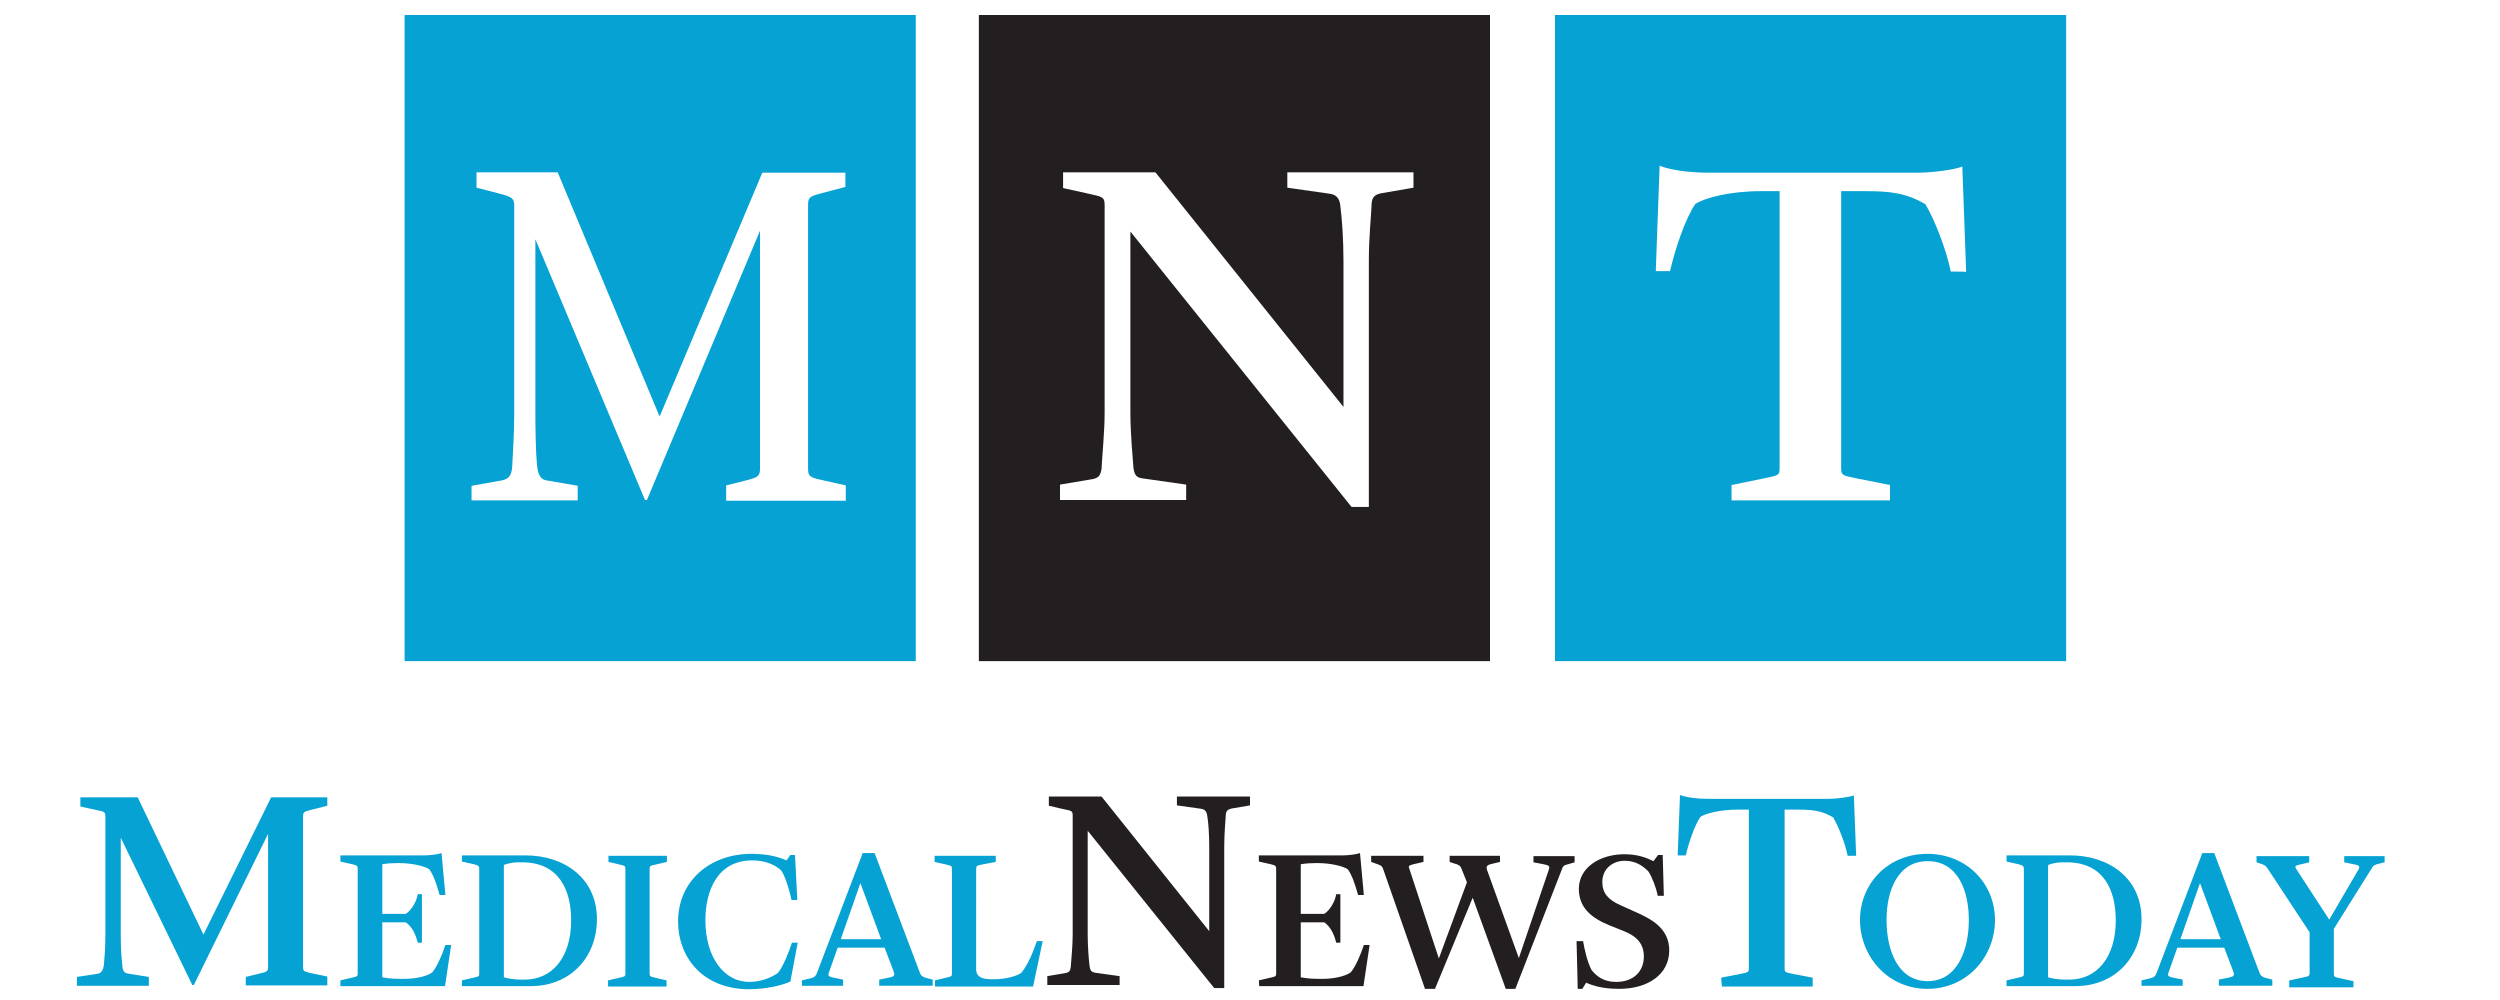 <svg xmlns="http://www.w3.org/2000/svg" xmlns:xlink="http://www.w3.org/1999/xlink" version="1.1" id="layer" x="0px" y="0px" viewBox="0 190 650 260" style="enable-background:new 0 0 652 652;" xml:space="preserve">
<style type="text/css">
	.st0{fill:#05A2D3;}
	.st1{fill:#231F20;}
</style>
<g>
	<path class="st0" d="M507.2,260.6c-1.2-5.9-4.3-13.7-6.6-17.5c-5.1-3-9.4-3.4-15.7-3.4h-6.2v72c0,1.9,0.4,1.9,3.6,2.6l9.1,1.8v4   h-41.2v-4l8.8-1.8c3.3-0.7,3.7-0.7,3.7-2.6v-72h-4.8c-8.4,0-14.7,1.8-17.1,3.3c-2.6,3.8-5.2,11.5-6.6,17.5h-3.7l1-27.4   c2.8,1.1,7.6,1.8,12.7,1.8h54.7c2.9,0,9.2-0.7,11.3-1.6l1,27.4C511.1,260.6,507.2,260.6,507.2,260.6z M404.3,361.9h132.9v-168   H404.3V361.9z"/>
	<path class="st1" d="M367.5,238.8l-8.1,1.4c-1.7,0.3-2.8,0.8-2.8,3.2c-0.1,2.9-0.7,8.1-0.7,14.3v64.1h-4.5l-57.5-71.6v47.1   c0,5.2,0.6,11.8,0.8,14.4c0.3,1.8,0.7,2.5,2.5,2.7l11.2,1.6v4h-32.8v-4l8.3-1.4c1.8-0.3,2.2-1,2.5-2.7c0.1-2.7,0.8-9.3,0.8-14.6   v-53.9c0-2.2-0.5-2.2-4-3l-6.8-1.5v-4.1h24l48.9,61v-37.9c0-5.8-0.4-11.1-0.8-14.2c-0.1-1.6-0.7-3-2.6-3.3l-11.2-1.6v-4h32.8   L367.5,238.8L367.5,238.8z M254.5,361.9h132.9v-168H254.5L254.5,361.9L254.5,361.9z"/>
	<path class="st0" d="M219.8,238.6l-6.8,1.8c-2.6,0.7-2.9,1.1-2.9,2.9v68.5c0,1.9,0.4,2.3,3.1,2.9l6.7,1.5v4h-31.1v-4l5.6-1.4   c2.7-0.7,3.2-1.1,3.2-3V250l-29.4,70h-0.5l-28.5-67.8v45.5c0,3.6,0.1,10,0.4,12.9c0.2,2.2,0.6,4,2.5,4.3l8.1,1.4v3.8h-27.6v-3.8   l7.9-1.4c2.2-0.4,2.6-1.9,2.7-4c0.2-3.2,0.5-9.5,0.5-13.1v-54.4c0-1.6-0.4-2.2-3.6-3l-6.2-1.6v-4H145l26.5,63.5l26.7-63.4h21.6   V238.6L219.8,238.6z M105.2,361.9h132.9v-168H105.2V361.9z"/>
</g>
<g>
	<path class="st0" d="M595.3,444.9l3.7-0.8c1.2-0.2,1.5-0.4,1.5-1.1v-10.6L589.7,416c-0.5-0.8-0.8-1-1.5-1.3l-1.5-0.5v-1.6h13.7v1.6   l-2.5,0.6c-0.9,0.2-1.4,0.3-0.9,1.1l8.6,13.2l7.6-13c0.5-0.9,0.1-1.2-1.3-1.4l-2.4-0.5v-1.6H620v1.6l-1.6,0.4   c-0.9,0.2-1.4,0.4-1.9,1.4l-9.7,15.5v11.7c0,0.8,0.2,0.8,1.4,1.1l3.7,0.8v1.6h-16.7V444.9z M577.4,434.2l-5.4-14.6l-5.1,14.6H577.4   z M556.8,444.9l2.5-0.6c0.7-0.2,1.1-0.5,1.4-1.3l11.9-31.2h3.1l11.8,31.2c0.2,0.6,0.7,1,1.4,1.2l1.9,0.5v1.6h-13.9v-1.6l2.9-0.6   c0.9-0.2,1.2-0.5,0.9-1.4l-2.4-6.3h-12.2l-2.3,6.5c-0.3,0.8,0.1,1,0.8,1.2l2.9,0.6v1.6h-10.7V444.9L556.8,444.9z M538,444.7   c7.2,0,12.1-5.8,12.1-15.4c0-7.7-3-15.1-12.8-15.1h-1.2c-1.1,0-2.7,0.3-3.6,0.7v29.2c0.9,0.3,2.7,0.6,4.4,0.6H538L538,444.7z    M521.7,444.9l3-0.7c1.3-0.3,1.5-0.3,1.5-1.1v-27.2c0-0.7-0.2-0.9-1.4-1.2l-3.1-0.7v-1.6h16.5c10.1,0,18.6,5.9,18.6,16.6   c0,9.7-6.7,17.4-17.3,17.4h-17.8L521.7,444.9L521.7,444.9z M511.9,429.2c0-7.5-2.8-15.3-10.7-15.3c-7.8,0-10.7,7.7-10.7,15.3   c0,7.6,2.8,15.9,10.7,15.9C509,445.1,511.9,436.8,511.9,429.2L511.9,429.2z M483.6,429.2c0-9.3,7.1-17.2,17.5-17.2   c10.4,0,17.6,7.9,17.6,17.2c0,9.4-7.1,17.9-17.6,17.9C490.7,447.1,483.6,438.5,483.6,429.2L483.6,429.2z M447.5,444.2l5.1-1   c1.9-0.4,2.1-0.4,2.1-1.5v-41.2h-2.8c-4.8,0-8.5,1-9.8,1.9c-1.5,2.2-3,6.6-3.8,10h-2.1l0.6-15.7c1.6,0.6,4.3,1,7.3,1h31.4   c1.7,0,5.3-0.4,6.5-0.9l0.6,15.7h-2.2c-0.7-3.4-2.5-7.9-3.8-10c-2.9-1.7-5.4-2-9-2h-3.6v41.2c0,1.1,0.2,1.1,2.1,1.5l5.2,1v2.3   h-23.6L447.5,444.2L447.5,444.2z"/>
	<path class="st1" d="M409.9,434.7h1.7c0.4,2.3,1.1,5.4,2.2,7.5c1.3,1.6,3.1,3.1,6.4,3.1c4.6,0,7.2-2.8,7.2-6.6   c0-3.8-2.4-5.5-5.4-6.7l-3.5-1.4c-5-2-8-4.8-8-9.5c0-5.5,5.4-9,11.9-9c3.3,0,5.7,0.9,7.5,1.8l1.2-1.6h1.2l0.3,10.6h-1.6   c-0.4-2.2-1.5-4.9-2.4-6.3c-1.4-1.4-3.2-2.8-6.2-2.8c-3.1,0-5.8,2.1-5.8,5.5c0,2.9,1.5,4.6,4.6,6l5.1,2.3c3.4,1.6,7.7,4,7.7,9.5   c0,6.3-5.6,10-13,10c-4.3,0-6.8-0.8-8.6-1.6l-1,1.6h-1.2C410.2,445.1,410,439.2,409.9,434.7z M359.6,415.9c-0.3-0.9-0.9-1-1.7-1.3   l-1.4-0.5v-1.6h13.6v1.6l-2.6,0.6c-1.1,0.3-1.4,0.4-1.1,1.1l7.7,23.4l7.3-19.8l-1.4-3.5c-0.3-0.9-0.9-1.1-1.6-1.3l-1.5-0.5v-1.6   H390v1.6l-2.5,0.6c-1,0.3-1.1,0.7-0.9,1.4l8.3,23l7.8-23c0.3-0.9,0.1-1.1-1.4-1.4l-2.6-0.5v-1.6h10.7v1.6l-1.7,0.5   c-0.8,0.2-1.3,0.3-1.6,1.3L394,447.1h-2.5l-8.6-23.7l-9.8,23.7h-2.6L359.6,415.9z M327.3,444.9l3-0.7c1.3-0.3,1.5-0.3,1.5-1.1   v-27.2c0-0.8-0.2-0.9-1.4-1.2l-3.1-0.7v-1.6h21.9c1.5,0,3.6-0.3,4.4-0.6l1,10.9h-1.5c-0.7-2.5-1.6-5.3-2.7-6.7   c-1.2-0.8-4.4-1.6-7.9-1.6H342c-1.3,0-2.6,0.1-3.8,0.3v12.9h6.1c1.5-0.9,2.9-3.4,3.1-5.1h1.1v12.6h-1.1c-0.5-2.2-1.5-4.2-3.1-5.3   h-6.1v14.3c1.2,0.2,2.3,0.4,4.6,0.4h1.3c2.1,0,5.5-0.5,7.1-1.7c1.2-1.4,2.6-4.6,3.4-7.1h1.5l-1.6,10.7h-27.1L327.3,444.9   L327.3,444.9z M282.8,406v27c0,3,0.3,6.8,0.5,8.3c0.2,1,0.4,1.4,1.4,1.6l6.4,0.9v2.3h-18.8v-2.3l4.7-0.8c1-0.2,1.3-0.6,1.4-1.6   c0.1-1.6,0.5-5.4,0.5-8.4v-30.9c0-1.3-0.3-1.3-2.3-1.7l-3.9-0.9v-2.4h13.7l28,35v-21.8c0-3.3-0.2-6.4-0.5-8.1   c-0.1-0.9-0.4-1.7-1.5-1.9l-6.4-0.9v-2.3H325v2.3l-4.7,0.8c-0.9,0.2-1.6,0.5-1.6,1.8c-0.1,1.7-0.4,4.7-0.4,8.2v36.7h-2.6L282.8,406   L282.8,406z"/>
	<path class="st0" d="M243.1,444.9l2.9-0.7c1.3-0.3,1.5-0.3,1.5-1.1v-27.2c0-0.8-0.2-0.8-1.4-1.1l-3.1-0.7v-1.6h15.9v1.6l-3.7,0.7   c-1.2,0.2-1.4,0.4-1.4,1.1V442c0,2.5,2.5,2.6,4.2,2.6h0.6c2.6,0,5.6-0.7,7-1.7c1.1-1.4,2.2-3.5,2.9-5.3l1.1-2.9h1.5l-2.5,11.8   h-25.5L243.1,444.9L243.1,444.9z M229.1,434.2l-5.4-14.6l-5.1,14.6H229.1z M208.5,444.9l2.5-0.6c0.7-0.2,1.1-0.5,1.4-1.3l11.9-31.2   h3.1l11.8,31.2c0.2,0.6,0.7,1,1.4,1.2l1.9,0.5v1.6h-13.9v-1.6l2.9-0.6c0.9-0.2,1.2-0.5,0.9-1.4l-2.4-6.3h-12.2l-2.3,6.5   c-0.3,0.8,0.1,1,0.8,1.2l2.9,0.6v1.6h-10.7L208.5,444.9L208.5,444.9z M176.3,429.6c0-10.4,8.1-17.6,19.1-17.6   c3.3,0,6.4,0.5,9.1,1.7l1-1.4h1.2l0.6,11.7h-1.5c-0.5-2.3-1.6-6.2-2.7-7.7c-1.4-1.3-3.9-2.6-7.5-2.6c-9.1,0-12.2,7.9-12.2,15.6   c0,9.5,4.8,16,11.4,16c3.1,0,5.9-1.2,7.4-2.3c1.2-1.2,3-5.6,3.7-7.9h1.5l-1.9,10.1c-2.1,1-6.4,2-10.9,2   C182.6,447.1,176.3,438.8,176.3,429.6L176.3,429.6z M158.1,444.9l3-0.7c1.3-0.3,1.5-0.3,1.5-1.1v-27.2c0-0.8-0.2-0.8-1.4-1.1   l-3-0.7v-1.6h15.2v1.6l-3,0.7c-1.3,0.3-1.5,0.3-1.5,1.1v27.2c0,0.8,0.2,0.8,1.4,1.1l3,0.7v1.6h-15.2V444.9z M136.4,444.7   c7.2,0,12.1-5.8,12.1-15.4c0-7.7-3-15.1-12.8-15.1h-1.1c-1.1,0-2.7,0.3-3.6,0.7v29.2c0.9,0.3,2.7,0.6,4.4,0.6   C135.3,444.7,136.4,444.7,136.4,444.7z M120.1,444.9l3-0.7c1.3-0.3,1.5-0.3,1.5-1.1v-27.2c0-0.7-0.2-0.9-1.4-1.2l-3.1-0.7v-1.6   h16.5c10.1,0,18.6,5.9,18.6,16.6c0,9.7-6.7,17.4-17.3,17.4h-17.8C120.1,446.5,120.1,444.9,120.1,444.9z M88.5,444.9l3-0.7   c1.3-0.3,1.5-0.3,1.5-1.1v-27.2c0-0.8-0.2-0.9-1.4-1.2l-3.1-0.7v-1.6h21.9c1.5,0,3.6-0.3,4.4-0.6l1,10.9h-1.5   c-0.7-2.5-1.6-5.3-2.7-6.7c-1.2-0.8-4.4-1.6-7.9-1.6h-0.5c-1.3,0-2.6,0.1-3.8,0.3v12.9h6.1c1.5-0.9,2.9-3.4,3.1-5.1h1.1v12.6h-1.1   c-0.5-2.2-1.5-4.2-3.1-5.3h-6.1v14.3c1.2,0.2,2.3,0.4,4.6,0.4h1.3c2.1,0,5.6-0.5,7.1-1.7c1.2-1.4,2.6-4.6,3.4-7.1h1.5l-1.6,10.7   H88.5V444.9L88.5,444.9z M20,444l5.3-0.8c1.2-0.2,1.5-1.1,1.7-2.2c0.1-1.6,0.4-3.9,0.4-7.6v-31.1c0-1.3-0.4-1.3-2.4-1.7l-4.1-0.9   v-2.4h14.9L52.9,433l17.6-35.7h14.6v2.2l-4.4,1.1c-1.6,0.4-1.9,0.6-1.9,1.6v39.2c0,1.1,0.2,1.2,2,1.6l4.3,0.9v2.3H63.9V444l3.7-0.9   c1.8-0.4,2.1-0.6,2.1-1.7v-34.6l-19.3,39.3H50l-18.6-38.3v25.5c0,3.5,0.2,5.8,0.4,7.5c0,1,0.2,2.1,1.3,2.3l5.6,0.9v2.3H20V444z"/>
</g>
</svg>